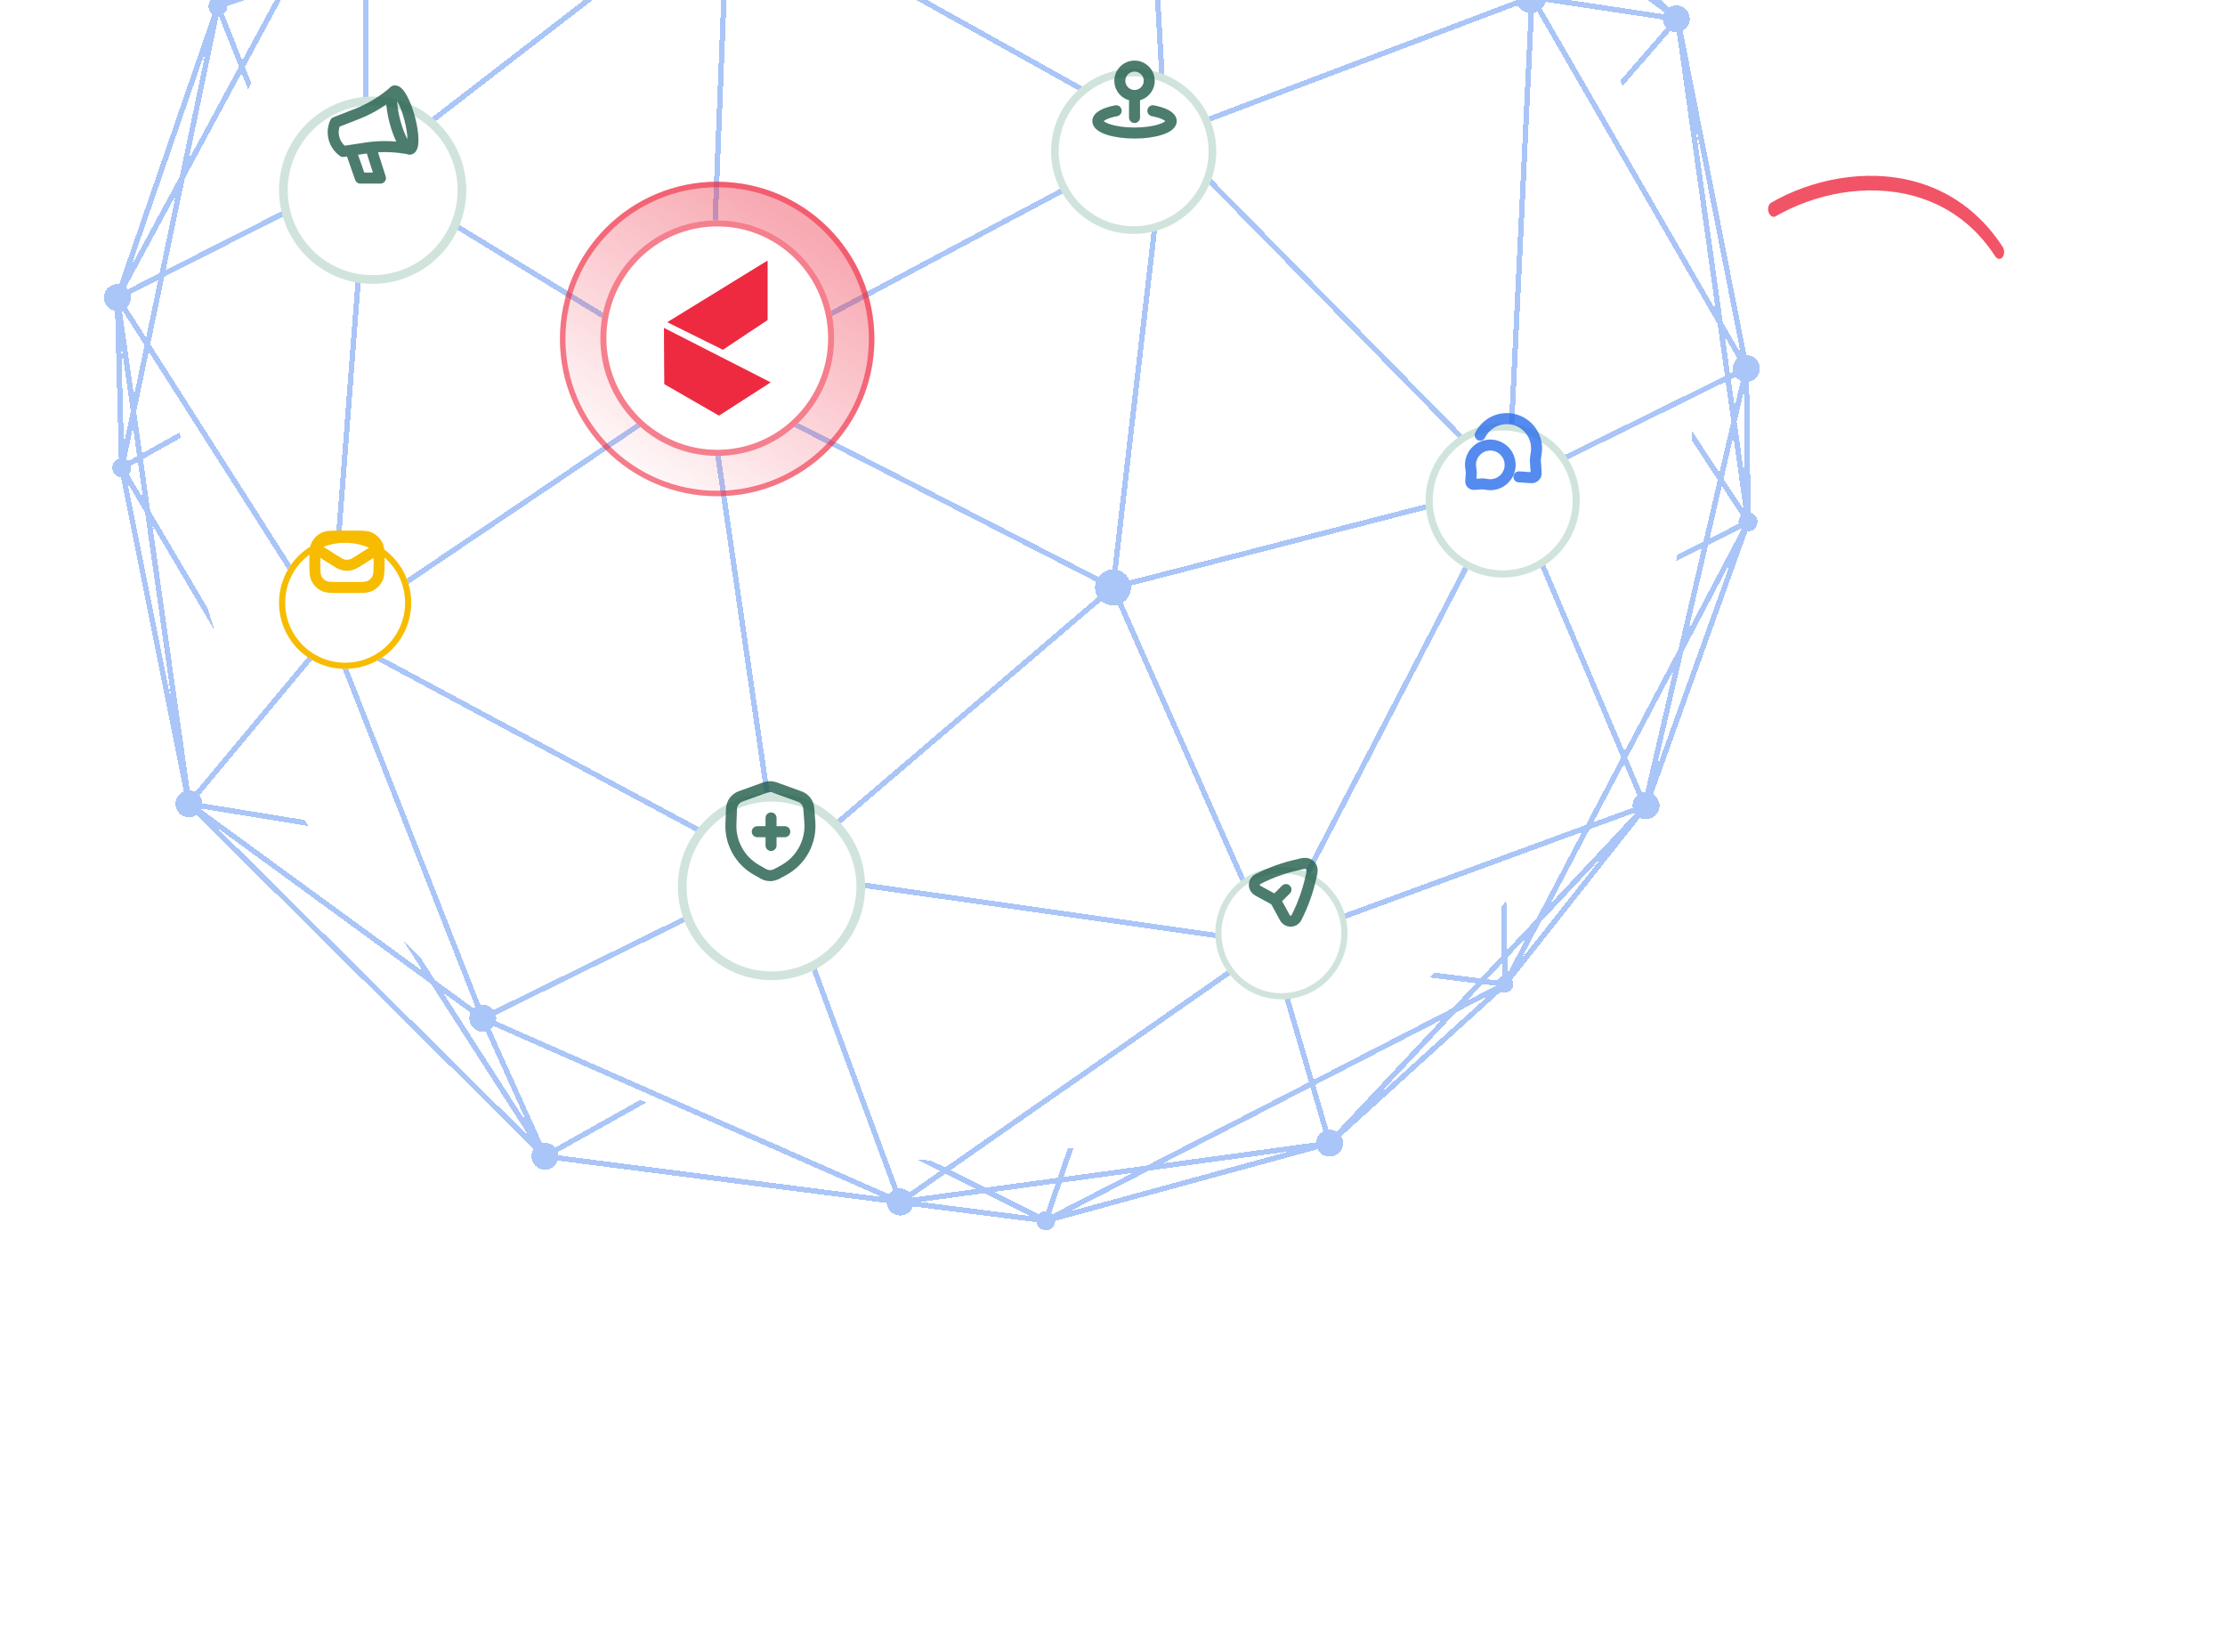 <svg width="404" height="300" viewBox="0 0 404 300" fill="none" xmlns="http://www.w3.org/2000/svg">
<g filter="url(#filter0_d_2347_32463)">
<path fill-rule="evenodd" clip-rule="evenodd" d="M188.177 214.355C188.325 215.282 189.189 215.925 190.122 215.793C190.973 215.673 191.591 214.95 191.605 214.117L239.231 201.111C239.69 202.022 240.692 202.583 241.758 202.433C243.096 202.244 244.027 201.007 243.838 199.669C243.791 199.337 243.68 199.031 243.519 198.76L272.509 172.472C272.793 172.632 273.129 172.704 273.477 172.655C274.317 172.537 274.902 171.76 274.783 170.92C274.75 170.688 274.667 170.475 274.547 170.292L297.773 140.924C298.203 141.143 298.704 141.237 299.219 141.164C300.557 140.976 301.488 139.738 301.299 138.4C301.192 137.645 300.751 137.018 300.146 136.651L317.292 88.928C317.405 88.935 317.521 88.931 317.638 88.914C318.58 88.781 319.237 87.909 319.104 86.966C319.006 86.267 318.501 85.726 317.863 85.546L317.601 61.757C318.846 61.492 319.69 60.304 319.509 59.024C319.338 57.807 318.297 56.925 317.103 56.919L305.526 -1.963C306.404 -2.435 306.939 -3.418 306.792 -4.461C306.603 -5.798 305.366 -6.73 304.029 -6.542C303.652 -6.489 303.309 -6.353 303.013 -6.155L242.776 -66.026C243.093 -66.506 243.242 -67.099 243.156 -67.713C242.967 -69.05 241.729 -69.982 240.392 -69.793C239.464 -69.662 238.731 -69.026 238.433 -68.203L178.642 -77.046L176.895 -77.841C176.921 -78.005 176.923 -78.176 176.899 -78.349C176.766 -79.292 175.893 -79.949 174.95 -79.816C174.145 -79.702 173.549 -79.051 173.474 -78.276L172.024 -78.025L152.192 -80.958C152.187 -81.028 152.181 -81.099 152.171 -81.17C151.982 -82.508 150.745 -83.439 149.407 -83.25C148.102 -83.066 147.183 -81.884 147.315 -80.584L98.721 -65.556C98.365 -66.092 97.722 -66.406 97.043 -66.31C96.1 -66.177 95.444 -65.305 95.577 -64.362C95.602 -64.184 95.653 -64.016 95.726 -63.862L67.759 -38.844C67.26 -39.217 66.62 -39.4 65.954 -39.306C64.617 -39.117 63.685 -37.88 63.874 -36.542C63.935 -36.112 64.104 -35.724 64.35 -35.401L40.292 -7.957C40.001 -8.093 39.669 -8.148 39.327 -8.1C38.384 -7.967 37.727 -7.095 37.86 -6.152C37.929 -5.664 38.196 -5.252 38.568 -4.987L21.637 44.06C21.421 44.031 21.198 44.03 20.971 44.062C19.633 44.251 18.702 45.489 18.891 46.826C19.043 47.903 19.874 48.716 20.89 48.894L21.579 75.748C20.794 76 20.281 76.787 20.4 77.631C20.514 78.441 21.174 79.04 21.955 79.108L33.364 136.141C32.363 136.56 31.729 137.614 31.888 138.739C32.076 140.077 33.314 141.008 34.651 140.819C35.03 140.766 35.376 140.628 35.673 140.428L96.912 201.041C96.597 201.521 96.449 202.112 96.535 202.724C96.724 204.062 97.961 204.994 99.299 204.805C100.243 204.672 100.985 204.016 101.273 203.171L161.009 210.87C161.013 210.925 161.019 210.981 161.027 211.037C161.215 212.374 162.452 213.305 163.79 213.117C164.735 212.983 165.477 212.326 165.765 211.481L188.177 214.355ZM189.958 212.362C189.853 212.358 189.748 212.362 189.641 212.378C189.232 212.435 188.877 212.632 188.618 212.912L180.476 208.851L191.69 207.315L189.958 212.362ZM190.876 212.678L192.766 207.167L205.688 205.396L191.129 212.895C191.052 212.814 190.967 212.742 190.876 212.678ZM165.692 209.722C165.717 209.776 165.738 209.832 165.758 209.889L177.229 208.317L171.675 205.547L165.692 209.722ZM163.074 208.278C163.085 208.276 163.096 208.275 163.106 208.273C163.877 208.164 164.614 208.427 165.137 208.926L170.686 205.054L166.727 203.079C167.475 203.097 168.225 203.109 168.974 203.115L171.592 204.421L228.186 164.929C228.068 164.677 227.986 164.405 227.945 164.115C227.93 164.01 227.921 163.905 227.918 163.8L144.094 151.837C143.878 152.505 143.419 153.076 142.809 153.43L163.074 208.278ZM161.45 209.285C161.639 209.017 161.881 208.788 162.164 208.613L141.897 153.765C141.857 153.773 141.818 153.779 141.777 153.785C140.694 153.938 139.667 153.462 139.067 152.634L90.026 176.719C90.049 176.81 90.068 176.903 90.082 176.998C90.123 177.294 90.11 177.585 90.05 177.861L161.45 209.285ZM89.658 178.749L160.174 209.783L101.397 202.208C101.393 202.153 101.387 202.097 101.379 202.041C101.359 201.901 101.328 201.765 101.286 201.634L117.384 192.616C117.004 192.459 116.626 192.3 116.248 192.14L100.811 200.787C100.286 200.178 99.471 199.841 98.616 199.961C98.547 199.971 98.48 199.983 98.414 199.998L89.088 179.325C89.31 179.165 89.502 178.97 89.658 178.749ZM88.204 179.724L95.811 196.588L80.443 172.672L85.437 176.317C85.247 176.729 85.17 177.199 85.238 177.681C85.426 179.019 86.663 179.95 88.001 179.761C88.07 179.751 88.137 179.739 88.204 179.724ZM86.01 175.534L78.989 170.409L76.303 166.229C75.286 165.282 74.281 164.317 73.291 163.337L76.815 168.822L36.533 139.418C36.555 139.369 36.576 139.319 36.595 139.269L56.005 142.424C55.759 142.059 55.515 141.691 55.273 141.322L36.754 138.312C36.751 138.227 36.744 138.142 36.732 138.056C36.667 137.596 36.478 137.185 36.204 136.85L58.719 109.841C59.252 110.149 59.889 110.288 60.546 110.195C60.606 110.186 60.666 110.176 60.724 110.164L86.331 175.285C86.217 175.36 86.109 175.443 86.01 175.534ZM87.235 174.931L61.628 109.81C61.925 109.63 62.185 109.397 62.396 109.127L138.671 150.057C138.535 150.463 138.489 150.906 138.552 151.358C138.572 151.497 138.601 151.632 138.64 151.763L89.598 175.847C89.078 175.173 88.221 174.79 87.318 174.917C87.29 174.921 87.262 174.926 87.235 174.931ZM139.131 149.202L62.855 108.272C62.991 107.866 63.037 107.423 62.973 106.971C62.934 106.697 62.858 106.437 62.75 106.196L125.938 63.496C126.539 64.148 127.397 64.548 128.323 64.551L140.493 148.246C139.942 148.426 139.473 148.765 139.131 149.202ZM141.453 148.107L129.284 64.412C129.987 64.2 130.578 63.762 130.988 63.193L199.003 98.07C198.846 98.537 198.792 99.045 198.865 99.566C198.931 100.032 199.092 100.461 199.326 100.835L143.201 148.764C142.719 148.365 142.107 148.123 141.453 148.107ZM143.832 149.502L199.957 101.573C200.645 102.17 201.578 102.477 202.55 102.34C202.689 102.32 202.826 102.291 202.958 102.255L229.186 161.343C228.653 161.7 228.253 162.229 228.055 162.839L144.231 150.876C144.227 150.772 144.219 150.667 144.204 150.561C144.149 150.175 144.02 149.818 143.832 149.502ZM230.073 160.95L203.846 101.862C204.859 101.217 205.469 100.037 205.338 98.776L271.332 81.786C271.53 82.226 271.835 82.602 272.209 82.887L231.636 160.997C231.24 160.871 230.811 160.829 230.372 160.891C230.271 160.905 230.171 160.925 230.073 160.95ZM232.497 161.445L273.07 83.335C273.466 83.461 273.896 83.503 274.335 83.441C274.421 83.429 274.506 83.413 274.589 83.394L294.39 129.99L287.939 142.237L233.244 162.292C233.053 161.961 232.798 161.674 232.497 161.445ZM233.578 163.204L287.264 143.519L278.97 159.26L273.646 164.936L273.501 156.037C273.185 156.399 272.868 156.76 272.549 157.12L272.692 165.954L268.812 170.091L260.527 169.053C260.199 169.339 259.87 169.624 259.541 169.908L267.991 170.967L263.746 175.493L238.54 188.476L232.029 166.279C233.106 165.75 233.773 164.572 233.596 163.318C233.591 163.28 233.585 163.242 233.578 163.204ZM231.097 166.552L237.661 188.928L208.281 204.061L193.119 206.139L194.942 200.825C194.577 200.893 194.212 200.959 193.847 201.024L192.042 206.287L178.935 208.082L172.582 204.915L228.742 165.724C229.339 166.326 230.195 166.656 231.097 166.552ZM276.674 79.808C276.712 79.94 276.742 80.076 276.761 80.217C276.922 81.355 276.388 82.429 275.483 83.014L294.974 128.882L304.764 110.3L309.014 91.994L304.31 94.358C304.397 93.954 304.481 93.55 304.564 93.144L309.3 90.764L311.897 79.579L307.181 72.405C307.207 71.853 307.231 71.3 307.252 70.746L312.2 78.273L314.355 68.996L313.34 61.752L276.674 79.808ZM274.555 77.829C275.236 77.981 275.838 78.378 276.244 78.937L313.199 60.74L311.877 51.306L279.127 -5.441C278.937 -5.354 278.735 -5.288 278.522 -5.243L274.555 77.829ZM272.312 78.268C272.667 78.023 273.082 77.854 273.538 77.79C273.554 77.788 273.569 77.785 273.585 77.783L277.548 -5.21C276.7 -5.328 275.952 -5.824 275.51 -6.544L214.39 16.565C214.4 16.611 214.407 16.659 214.414 16.707C214.521 17.466 214.319 18.197 213.904 18.773L272.312 78.268ZM271.092 80.846C271.034 80.147 271.236 79.481 271.62 78.948L213.212 19.454C212.857 19.698 212.442 19.867 211.987 19.931C211.906 19.942 211.826 19.95 211.746 19.955L202.947 95.962C203.904 96.222 204.704 96.909 205.097 97.836L271.092 80.846ZM199.446 97.207C199.947 96.51 200.722 96.011 201.639 95.881C201.754 95.865 201.868 95.855 201.983 95.851L210.781 19.843C210.206 19.673 209.699 19.325 209.334 18.855L131.456 60.328C131.506 60.491 131.544 60.66 131.569 60.834C131.642 61.354 131.588 61.863 131.431 62.329L199.446 97.207ZM129.328 58.181C130.022 58.403 130.625 58.851 131.035 59.453L208.878 17.998C208.825 17.84 208.786 17.675 208.762 17.504C208.696 17.036 208.748 16.579 208.895 16.161L134.421 -25.345C133.983 -24.802 133.346 -24.418 132.6 -24.313C132.592 -24.311 132.583 -24.31 132.575 -24.309L129.328 58.181ZM125.841 59.194C126.341 58.598 127.053 58.177 127.884 58.06C128.044 58.037 128.204 58.027 128.362 58.028L131.605 -24.347C131.103 -24.454 130.643 -24.696 130.271 -25.036L69.079 22.208C69.23 22.493 69.334 22.807 69.382 23.145C69.454 23.654 69.386 24.15 69.209 24.596L125.841 59.194ZM125.395 62.693C125.255 62.4 125.158 62.082 125.11 61.745C125.025 61.138 125.112 60.547 125.334 60.021L68.703 25.424C68.268 25.921 67.66 26.27 66.955 26.369C66.912 26.375 66.868 26.38 66.825 26.384L60.846 104.603C61.367 104.734 61.838 105.01 62.205 105.392L125.395 62.693ZM59.044 104.737C59.265 104.645 59.501 104.579 59.749 104.544C59.792 104.538 59.835 104.533 59.877 104.529L65.857 26.311C65.219 26.149 64.657 25.771 64.267 25.248L29.829 42.71L27.281 54.937L59.044 104.737ZM57.974 109.218C57.634 108.82 57.401 108.325 57.322 107.768C57.185 106.799 57.553 105.874 58.226 105.26L26.997 56.297L24.73 67.177L25.803 74.767L32.7 70.915C32.713 71.278 32.728 71.64 32.745 72.002L25.949 75.798L27.28 85.21L37.776 103.015C38.143 104.311 38.531 105.606 38.938 106.897L27.636 87.725L34.456 135.955C34.81 135.976 35.149 136.074 35.453 136.235L57.974 109.218ZM63.828 24.381L30.083 41.493L33.559 24.811L43.857 5.725L45.045 8.716C45.23 8.31 45.417 7.904 45.607 7.5L44.459 4.61L52.488 -10.271L56.502 -11.634C56.807 -12.082 57.114 -12.528 57.425 -12.973L53.165 -11.526L62.508 -28.842L65.831 -32.193L66.058 20.734C64.551 21.001 63.515 22.415 63.731 23.942C63.752 24.093 63.785 24.24 63.828 24.381ZM67.029 20.729L66.797 -33.168L69.523 -35.917L129.349 -27.07C129.351 -26.961 129.36 -26.851 129.376 -26.74C129.423 -26.403 129.527 -26.089 129.678 -25.805L68.485 21.44C68.083 21.072 67.579 20.82 67.029 20.729ZM129.49 -28.03L70.371 -36.773L73.918 -40.349L99.664 -53.906L100.053 -52.463C100.342 -52.634 100.632 -52.803 100.922 -52.971L100.545 -54.37L129.689 -69.717L146.561 -72.635L132.613 -29.963C132.351 -30.001 132.079 -30.003 131.803 -29.964C130.691 -29.807 129.82 -29.029 129.49 -28.03ZM133.535 -29.661L147.644 -72.823L160.096 -74.976L165.868 -72.016L165.19 -71.531C165.701 -71.549 166.214 -71.564 166.725 -71.576L205.043 -51.92C204.922 -51.532 204.881 -51.112 204.94 -50.682L134.736 -28.451C134.467 -28.971 134.044 -29.392 133.535 -29.661ZM135.028 -27.525L205.232 -49.757C205.665 -48.919 206.494 -48.341 207.439 -48.233L210.944 14.326C210.304 14.473 209.758 14.831 209.368 15.313L134.894 -26.193C135.04 -26.607 135.092 -27.061 135.028 -27.525ZM211.913 14.27L208.409 -48.288C209.01 -48.426 209.53 -48.749 209.914 -49.188L275.347 -9.225C275.127 -8.746 275.038 -8.2 275.117 -7.639C275.126 -7.574 275.137 -7.51 275.15 -7.447L214.047 15.656C213.597 14.893 212.808 14.372 211.913 14.27ZM275.897 -10.027L210.421 -50.017C210.597 -50.462 210.664 -50.958 210.592 -51.467C210.572 -51.608 210.543 -51.747 210.503 -51.88L238.8 -65.873C239.32 -65.203 240.175 -64.822 241.075 -64.949C241.119 -64.956 241.163 -64.963 241.206 -64.971L248.787 -46.737C249.287 -46.388 249.783 -46.035 250.278 -45.68L243.38 -62.271L276.194 -10.293C276.089 -10.211 275.989 -10.122 275.897 -10.027ZM277.053 -10.749L243.435 -64.003L298.659 -9.114L263.244 -35.097C264.962 -33.51 266.642 -31.876 268.284 -30.195L302.225 -5.294C302.166 -5.186 302.115 -5.074 302.072 -4.958L280.793 -8.166C280.789 -8.255 280.78 -8.346 280.767 -8.436C280.547 -9.996 279.104 -11.083 277.544 -10.863C277.374 -10.839 277.21 -10.8 277.053 -10.749ZM280.672 -7.202L301.927 -3.998C301.931 -3.925 301.937 -3.851 301.948 -3.778C302.017 -3.288 302.227 -2.853 302.531 -2.508L294.17 7.127C294.321 7.447 294.471 7.768 294.619 8.09L303.305 -1.918C303.654 -1.748 304.048 -1.66 304.457 -1.675L311.518 48.742L279.931 -5.991C280.274 -6.324 280.53 -6.741 280.672 -7.202ZM238.37 -66.744L210.073 -52.75C209.471 -53.573 208.448 -54.046 207.368 -53.894C206.588 -53.783 205.926 -53.367 205.487 -52.784L167.729 -72.152L174.139 -76.731L174.158 -76.728C174.478 -76.489 174.879 -76.36 175.303 -76.388L177.139 -71.422C177.492 -71.403 177.844 -71.383 178.196 -71.362L176.33 -76.406L178.365 -76.106L192.301 -69.769C193.601 -69.553 194.898 -69.319 196.191 -69.067L181.841 -75.592L238.291 -67.242C238.295 -67.172 238.302 -67.101 238.312 -67.03C238.326 -66.932 238.345 -66.837 238.37 -66.744ZM23.788 77.005C23.799 77.052 23.808 77.1 23.815 77.149C23.891 77.687 23.71 78.201 23.366 78.569L25.99 83.022L25.041 76.305L23.788 77.005ZM22.919 75.868C23.064 75.946 23.197 76.043 23.314 76.158L24.895 75.275L24.146 69.981L22.919 75.868ZM22.194 48.766C22.173 48.775 22.152 48.782 22.13 48.79L24.329 64.342L26.25 55.126L22.194 48.766ZM23.671 45.834C23.698 45.933 23.72 46.037 23.735 46.143C23.848 46.949 23.555 47.718 23.012 48.244L26.534 53.765L28.72 43.273L23.671 45.834ZM22.879 44.606C23.008 44.713 23.127 44.834 23.232 44.967L28.974 42.055L31.944 27.805L22.879 44.606ZM39.727 -4.675C39.719 -4.675 39.712 -4.674 39.704 -4.673L34.254 21.479L43.389 4.548L39.727 -4.675ZM41.291 -6.467C41.316 -5.897 41.057 -5.368 40.629 -5.033L43.991 3.432L51.137 -9.812L41.291 -6.467ZM65.821 -34.484C65.741 -34.5 65.662 -34.52 65.585 -34.543L64.141 -31.867L65.825 -33.566L65.821 -34.484ZM68.644 -37.572C68.676 -37.46 68.701 -37.344 68.718 -37.226C68.728 -37.155 68.735 -37.084 68.739 -37.014L69.179 -36.949L71.057 -38.843L68.644 -37.572ZM97.245 -62.878C96.965 -62.884 96.698 -62.958 96.462 -63.086L76.194 -42.645L99.405 -54.867L97.245 -62.878ZM98.998 -64.407C98.938 -63.876 98.632 -63.405 98.182 -63.13L100.285 -55.331L126.586 -69.18L98.998 -64.407ZM148.543 -78.7C148.281 -78.849 148.046 -79.046 147.854 -79.281L132.476 -71.184L146.903 -73.68L148.543 -78.7ZM151.661 -79.303C151.284 -78.832 150.735 -78.498 150.09 -78.407C149.879 -78.377 149.67 -78.375 149.467 -78.398L147.986 -73.867L158.659 -75.713L151.661 -79.303ZM314.722 59.99C314.698 59.898 314.679 59.803 314.666 59.707C314.546 58.862 314.875 58.056 315.47 57.531L313.171 53.548L314.115 60.288L314.722 59.99ZM316.074 61.592C315.713 61.427 315.395 61.176 315.151 60.861L314.257 61.301L314.966 66.362L316.074 61.592ZM315.705 87.545C315.699 87.513 315.693 87.481 315.689 87.448C315.613 86.91 315.793 86.396 316.138 86.028L312.634 80.699L310.428 90.197L315.705 87.545ZM316.25 88.496C316.218 88.467 316.186 88.437 316.156 88.405L310.143 91.427L306.545 106.917L316.25 88.496ZM298.168 136.401C298.287 136.365 298.41 136.338 298.536 136.321C298.6 136.312 298.663 136.304 298.726 136.301L303.898 114.024L295.464 130.035L298.168 136.401ZM296.46 139.112C296.458 139.103 296.457 139.094 296.455 139.084C296.333 138.215 296.683 137.388 297.311 136.864L294.88 131.144L289.299 141.738L296.46 139.112ZM296.884 140.16C296.852 140.116 296.822 140.07 296.793 140.024L288.623 143.019L281.475 156.59L296.884 140.16ZM271.875 170.475C272.048 170.113 272.361 169.824 272.752 169.686L272.714 167.349L270.003 170.241L271.875 170.475ZM241.209 197.574C241.75 197.527 242.269 197.662 242.702 197.93L261.764 177.606L238.818 189.425L241.209 197.574ZM238.975 199.855C239.029 198.999 239.531 198.238 240.277 197.846L237.939 189.877L211.17 203.665L238.975 199.855ZM249.977 191.594L270.186 173.268L264.339 176.28L249.977 191.594ZM194.217 212.397L208.577 205L234.118 201.501L194.217 212.397ZM187.095 213.238L178.77 209.085L167.142 210.679L187.095 213.238ZM314.73 71.673L312.937 79.393L316.588 84.946L314.73 71.673ZM312.812 50.985L307.529 13.257L316.049 56.593L312.812 50.985ZM316.826 79.649L315.341 69.04L316.648 63.411L316.826 79.649ZM305.681 110.642L314.418 94.056L300.604 132.505L305.681 110.642ZM291.351 147.478L279.769 159.828L276.145 166.705L291.351 147.478ZM273.716 169.233L277.265 162.497L273.669 166.332L273.716 169.233ZM271.645 171.424L269.183 171.116L266.32 174.167L271.645 171.424ZM166.757 -72.651L172.755 -76.935L172.035 -77.042L161.686 -75.251L166.757 -72.651ZM160.25 -75.988L168.966 -77.496L152.589 -79.918L160.25 -75.988ZM51.815 -11.067L60.088 -26.401L41.364 -7.517L51.815 -11.067ZM31.444 121.595L26.346 85.536L23.145 80.106L31.444 121.595ZM23.745 67.145L22.484 73.195L22.016 54.913L23.745 67.145ZM37.533 0.987L32.638 24.474L23.719 41.004L37.533 0.987ZM61.721 -29.427L50.356 -17.965L63.828 -33.333L61.721 -29.427ZM85.522 -53.432L73.333 -41.139L69.557 -39.15L85.522 -53.432ZM129.373 -70.647L104.628 -66.367L144.889 -78.817L129.373 -70.647ZM39.252 142.605L96.166 198.937L78.27 171.085L39.252 142.605Z" fill="#2B6EEB" fill-opacity="0.4" shape-rendering="crispEdges"/>
</g>
<g filter="url(#filter1_d_2347_32463)">
<circle cx="205.842" cy="18.176" r="15" fill="white"/>
<circle cx="205.842" cy="18.176" r="14.303" stroke="#3D906E" stroke-opacity="0.24" stroke-width="1.394"/>
</g>
<g clip-path="url(#clip0_2347_32463)">
<path d="M206 17.333C207.473 17.333 208.667 16.139 208.667 14.667C208.667 13.194 207.473 12 206 12C204.527 12 203.333 13.194 203.333 14.667C203.333 16.139 204.527 17.333 206 17.333ZM206 17.333V21.333M202.667 20.11C200.674 20.484 199.333 21.184 199.333 21.986C199.333 23.183 202.318 24.153 206 24.153C209.682 24.153 212.667 23.183 212.667 21.986C212.667 21.184 211.326 20.484 209.333 20.11" stroke="#205C49" stroke-opacity="0.8" stroke-width="2" stroke-linecap="round" stroke-linejoin="round"/>
</g>
<g filter="url(#filter2_d_2347_32463)">
<ellipse cx="272.85" cy="82.184" rx="14" ry="14" fill="white"/>
<path d="M286.2 82.184C286.2 89.557 280.223 95.533 272.85 95.533C265.477 95.533 259.501 89.557 259.501 82.184C259.501 74.811 265.477 68.834 272.85 68.834C280.223 68.834 286.2 74.811 286.2 82.184Z" stroke="#3D906E" stroke-opacity="0.24" stroke-width="1.301"/>
</g>
<path d="M275.795 86.577C275.891 86.578 275.999 86.586 276.216 86.601L277.508 86.693C278.023 86.73 278.28 86.749 278.472 86.657C278.641 86.577 278.777 86.441 278.857 86.272C278.949 86.08 278.93 85.823 278.893 85.308L278.801 84.016C278.786 83.799 278.778 83.691 278.777 83.595C278.776 83.44 278.774 83.496 278.786 83.341C278.793 83.246 278.844 82.885 278.947 82.163C278.982 81.914 279 81.659 279 81.4C279 78.418 276.582 76 273.6 76C271.48 76 269.645 77.222 268.761 79M274.2 84.4C274.2 82.412 272.588 80.8 270.6 80.8C269.682 80.8 268.845 81.143 268.209 81.709C267.467 82.368 267 83.33 267 84.4C267 84.594 267.015 84.785 267.045 84.971C267.109 85.37 267.14 85.57 267.146 85.632C267.154 85.724 267.153 85.704 267.153 85.797C267.153 85.859 267.148 85.933 267.137 86.082L267.071 87.006C267.047 87.349 267.034 87.52 267.095 87.648C267.148 87.761 267.239 87.852 267.352 87.905C267.48 87.966 267.651 87.953 267.994 87.929L268.918 87.863C269.067 87.852 269.141 87.847 269.203 87.847C269.296 87.847 269.276 87.846 269.368 87.854C269.43 87.859 269.63 87.891 270.029 87.955C270.215 87.985 270.406 88 270.6 88C271.67 88 272.632 87.533 273.291 86.791C273.857 86.155 274.2 85.318 274.2 84.4Z" stroke="#2B6EEB" stroke-opacity="0.8" stroke-width="2" stroke-linecap="round" stroke-linejoin="round"/>
<g filter="url(#filter3_d_2347_32463)">
<circle cx="140.086" cy="150.421" r="17" fill="white"/>
<circle cx="140.086" cy="150.421" r="16.21" stroke="#3D906E" stroke-opacity="0.24" stroke-width="1.58"/>
</g>
<path d="M140 153.5V151M140 151V148.5M140 151L137.5 151M140 151H142.5M138.959 142.973L134.469 144.595C133.511 144.94 132.859 145.832 132.82 146.85L132.714 149.607C132.582 153.023 134.363 156.229 137.333 157.922L138.601 158.645C139.351 159.073 140.27 159.083 141.03 158.671L142.27 158C145.451 156.276 147.321 152.843 147.044 149.236L146.855 146.778C146.779 145.797 146.136 144.952 145.211 144.618L140.657 142.973C140.108 142.775 139.507 142.775 138.959 142.973Z" stroke="#205C49" stroke-opacity="0.8" stroke-width="2" stroke-linecap="round" stroke-linejoin="round"/>
<g filter="url(#filter4_d_2347_32463)">
<ellipse cx="133.135" cy="-23.899" rx="12" ry="11.999" fill="white"/>
<path d="M144.578 -23.899C144.578 -17.58 139.455 -12.457 133.135 -12.457C126.816 -12.457 121.693 -17.58 121.693 -23.899C121.693 -30.218 126.816 -35.341 133.135 -35.341C139.455 -35.341 144.578 -30.218 144.578 -23.899Z" stroke="#B1B1B1" stroke-opacity="0.24" stroke-width="1.115"/>
</g>
<g filter="url(#filter5_d_2347_32463)">
<ellipse cx="232.667" cy="161.999" rx="12" ry="11.999" fill="white"/>
<path d="M244.109 161.999C244.109 168.319 238.986 173.441 232.667 173.441C226.347 173.441 221.224 168.319 221.224 161.999C221.224 155.68 226.347 150.557 232.667 150.557C238.986 150.557 244.109 155.68 244.109 161.999Z" stroke="#3D906E" stroke-opacity="0.24" stroke-width="1.115"/>
</g>
<g clip-path="url(#clip1_2347_32463)">
<path d="M231.564 163.436L228.37 161.694C227.537 161.239 227.545 160.04 228.385 159.609C230.7 158.419 233.163 157.535 235.71 156.98C236.442 156.82 237.277 156.495 237.891 157.109C238.505 157.723 238.18 158.558 238.02 159.29C237.465 161.837 236.581 164.3 235.391 166.615C234.96 167.455 233.761 167.463 233.306 166.63L231.564 163.436ZM231.564 163.436L233.494 161.506" stroke="#205C49" stroke-opacity="0.8" stroke-width="2" stroke-linecap="round" stroke-linejoin="round"/>
</g>
<g filter="url(#filter6_d_2347_32463)">
<ellipse cx="62.666" cy="101.999" rx="12" ry="11.999" fill="white"/>
<path d="M74.109 101.999C74.109 108.319 68.986 113.441 62.666 113.441C56.347 113.441 51.224 108.319 51.224 101.999C51.224 95.68 56.347 90.557 62.666 90.557C68.986 90.557 74.109 95.68 74.109 101.999Z" stroke="#F7BC00" stroke-width="1.115"/>
</g>
<path d="M68.718 99.528L65.505 101.572C64.597 102.15 64.143 102.439 63.655 102.552C63.224 102.651 62.776 102.651 62.344 102.552C61.856 102.439 61.402 102.15 60.494 101.572L57.281 99.528M68.718 99.528C68.833 100.088 68.833 100.837 68.833 102C68.833 103.633 68.833 104.45 68.515 105.074C68.236 105.623 67.789 106.069 67.241 106.349C66.617 106.667 65.8 106.667 64.166 106.667H61.833C60.2 106.667 59.383 106.667 58.759 106.349C58.21 106.069 57.764 105.623 57.484 105.074C57.166 104.45 57.166 103.633 57.166 102C57.166 100.837 57.166 100.088 57.281 99.528M68.718 99.528C68.672 99.301 68.607 99.106 68.515 98.926C68.236 98.377 67.789 97.931 67.241 97.651C66.617 97.333 65.8 97.333 64.166 97.333H61.833C60.2 97.333 59.383 97.333 58.759 97.651C58.21 97.931 57.764 98.377 57.484 98.926C57.393 99.106 57.328 99.301 57.281 99.528" stroke="#F7BC00" stroke-width="2" stroke-linecap="round" stroke-linejoin="round"/>
<g filter="url(#filter7_d_2347_32463)">
<circle cx="67.666" cy="24" r="17" fill="white"/>
<circle cx="67.666" cy="24" r="16.21" stroke="#3D906E" stroke-opacity="0.24" stroke-width="1.58"/>
</g>
<g clip-path="url(#clip2_2347_32463)">
<path d="M71.633 16.512C69.616 18.301 67.298 19.719 64.786 20.7L60.895 22.221C60.029 24.092 60.625 26.315 62.31 27.504L63.67 27.297M71.633 16.512C70.904 16.707 70.946 19.231 71.728 22.149C72.51 25.067 73.735 27.273 74.464 27.078M71.633 16.512C72.363 16.317 73.588 18.523 74.37 21.441C75.151 24.359 75.194 26.883 74.464 27.078M74.464 27.078C72.107 26.596 69.689 26.489 67.301 26.76M67.301 26.76L69.079 32.333H65.433L63.67 27.297M67.301 26.76C67.014 26.793 66.727 26.831 66.44 26.875L63.67 27.297" stroke="#205C49" stroke-opacity="0.8" stroke-width="2" stroke-linecap="round" stroke-linejoin="round"/>
</g>
<circle cx="130.215" cy="61.548" r="28.548" fill="url(#paint0_linear_2347_32463)" fill-opacity="0.4"/>
<circle cx="130.215" cy="61.548" r="28.048" stroke="#EE2A41" stroke-opacity="0.6"/>
<path d="M151.47 61.384C151.47 73.194 141.963 82.768 130.236 82.768C118.507 82.768 109 73.194 109 61.384C109 49.573 118.507 40 130.236 40C141.963 40 151.47 49.575 151.47 61.384Z" fill="white"/>
<path d="M150.918 61.384C150.918 72.893 141.654 82.216 130.236 82.216C118.816 82.216 109.552 72.893 109.552 61.384C109.552 49.874 118.816 40.552 130.236 40.552C141.654 40.552 150.918 49.876 150.918 61.384Z" stroke="#EE2A41" stroke-opacity="0.6" stroke-width="1.104"/>
<path d="M139.357 47.329V58.098L131.258 63.483L121.192 58.495L139.357 47.329Z" fill="#EE2A41"/>
<path d="M131.217 62.847L122.33 58.443L138.805 48.316V57.802L131.217 62.847Z" stroke="#EE2A41" stroke-opacity="0.6" stroke-width="1.104"/>
<path d="M120.562 59.547L139.907 69.422L130.548 75.441L120.641 69.74C120.641 69.74 120.562 59.85 120.562 59.547Z" fill="#EE2A41"/>
<path d="M121.153 64.753C121.141 63.104 121.128 61.441 121.121 60.451L138.801 69.477L130.532 74.795L121.19 69.419L121.189 69.31L121.18 68.185L121.153 64.753Z" stroke="#EE2A41" stroke-opacity="0.6" stroke-width="1.104"/>
<path fill-rule="evenodd" clip-rule="evenodd" d="M321.574 36.81C328.773 32.63 338.648 30.516 347.636 32.946C353.725 34.594 359.41 38.321 363.631 44.816C363.994 45.376 363.984 46.211 363.611 46.683C363.237 47.16 362.641 47.087 362.277 46.527C358.36 40.493 353.067 37.081 347.412 35.555C338.781 33.223 329.307 35.258 322.402 39.278C321.931 39.546 321.365 39.217 321.137 38.539C320.912 37.857 321.107 37.084 321.574 36.81Z" fill="#EE2A41" fill-opacity="0.8"/>
<defs>
<filter id="filter0_d_2347_32463" x="-9.416" y="-104.015" width="357.233" height="355.65" filterUnits="userSpaceOnUse" color-interpolation-filters="sRGB">
<feFlood flood-opacity="0" result="BackgroundImageFix"/>
<feColorMatrix in="SourceAlpha" type="matrix" values="0 0 0 0 0 0 0 0 0 0 0 0 0 0 0 0 0 0 127 0" result="hardAlpha"/>
<feOffset dy="7.542"/>
<feGaussianBlur stdDeviation="14.141"/>
<feComposite in2="hardAlpha" operator="out"/>
<feColorMatrix type="matrix" values="0 0 0 0 0.694 0 0 0 0 0.694 0 0 0 0 0.694 0 0 0 0.15 0"/>
<feBlend mode="normal" in2="BackgroundImageFix" result="effect1_dropShadow_2347_32463"/>
<feBlend mode="normal" in="SourceGraphic" in2="effect1_dropShadow_2347_32463" result="shape"/>
</filter>
<filter id="filter1_d_2347_32463" x="175.882" y="-2.492" width="59.92" height="59.92" filterUnits="userSpaceOnUse" color-interpolation-filters="sRGB">
<feFlood flood-opacity="0" result="BackgroundImageFix"/>
<feColorMatrix in="SourceAlpha" type="matrix" values="0 0 0 0 0 0 0 0 0 0 0 0 0 0 0 0 0 0 127 0" result="hardAlpha"/>
<feOffset dy="9.292"/>
<feGaussianBlur stdDeviation="7.48"/>
<feComposite in2="hardAlpha" operator="out"/>
<feColorMatrix type="matrix" values="0 0 0 0 0.694 0 0 0 0 0.694 0 0 0 0 0.694 0 0 0 0.19 0"/>
<feBlend mode="normal" in2="BackgroundImageFix" result="effect1_dropShadow_2347_32463"/>
<feBlend mode="normal" in="SourceGraphic" in2="effect1_dropShadow_2347_32463" result="shape"/>
</filter>
<filter id="filter2_d_2347_32463" x="244.888" y="62.893" width="55.925" height="55.926" filterUnits="userSpaceOnUse" color-interpolation-filters="sRGB">
<feFlood flood-opacity="0" result="BackgroundImageFix"/>
<feColorMatrix in="SourceAlpha" type="matrix" values="0 0 0 0 0 0 0 0 0 0 0 0 0 0 0 0 0 0 127 0" result="hardAlpha"/>
<feOffset dy="8.672"/>
<feGaussianBlur stdDeviation="6.981"/>
<feComposite in2="hardAlpha" operator="out"/>
<feColorMatrix type="matrix" values="0 0 0 0 0.694 0 0 0 0 0.694 0 0 0 0 0.694 0 0 0 0.19 0"/>
<feBlend mode="normal" in2="BackgroundImageFix" result="effect1_dropShadow_2347_32463"/>
<feBlend mode="normal" in="SourceGraphic" in2="effect1_dropShadow_2347_32463" result="shape"/>
</filter>
<filter id="filter3_d_2347_32463" x="106.132" y="126.997" width="67.909" height="67.909" filterUnits="userSpaceOnUse" color-interpolation-filters="sRGB">
<feFlood flood-opacity="0" result="BackgroundImageFix"/>
<feColorMatrix in="SourceAlpha" type="matrix" values="0 0 0 0 0 0 0 0 0 0 0 0 0 0 0 0 0 0 127 0" result="hardAlpha"/>
<feOffset dy="10.531"/>
<feGaussianBlur stdDeviation="8.477"/>
<feComposite in2="hardAlpha" operator="out"/>
<feColorMatrix type="matrix" values="0 0 0 0 0.694 0 0 0 0 0.694 0 0 0 0 0.694 0 0 0 0.19 0"/>
<feBlend mode="normal" in2="BackgroundImageFix" result="effect1_dropShadow_2347_32463"/>
<feBlend mode="normal" in="SourceGraphic" in2="effect1_dropShadow_2347_32463" result="shape"/>
</filter>
<filter id="filter4_d_2347_32463" x="109.168" y="-40.433" width="47.935" height="47.934" filterUnits="userSpaceOnUse" color-interpolation-filters="sRGB">
<feFlood flood-opacity="0" result="BackgroundImageFix"/>
<feColorMatrix in="SourceAlpha" type="matrix" values="0 0 0 0 0 0 0 0 0 0 0 0 0 0 0 0 0 0 127 0" result="hardAlpha"/>
<feOffset dy="7.433"/>
<feGaussianBlur stdDeviation="5.984"/>
<feComposite in2="hardAlpha" operator="out"/>
<feColorMatrix type="matrix" values="0 0 0 0 0.694 0 0 0 0 0.694 0 0 0 0 0.694 0 0 0 0.19 0"/>
<feBlend mode="normal" in2="BackgroundImageFix" result="effect1_dropShadow_2347_32463"/>
<feBlend mode="normal" in="SourceGraphic" in2="effect1_dropShadow_2347_32463" result="shape"/>
</filter>
<filter id="filter5_d_2347_32463" x="208.699" y="145.466" width="47.935" height="47.934" filterUnits="userSpaceOnUse" color-interpolation-filters="sRGB">
<feFlood flood-opacity="0" result="BackgroundImageFix"/>
<feColorMatrix in="SourceAlpha" type="matrix" values="0 0 0 0 0 0 0 0 0 0 0 0 0 0 0 0 0 0 127 0" result="hardAlpha"/>
<feOffset dy="7.433"/>
<feGaussianBlur stdDeviation="5.984"/>
<feComposite in2="hardAlpha" operator="out"/>
<feColorMatrix type="matrix" values="0 0 0 0 0.694 0 0 0 0 0.694 0 0 0 0 0.694 0 0 0 0.19 0"/>
<feBlend mode="normal" in2="BackgroundImageFix" result="effect1_dropShadow_2347_32463"/>
<feBlend mode="normal" in="SourceGraphic" in2="effect1_dropShadow_2347_32463" result="shape"/>
</filter>
<filter id="filter6_d_2347_32463" x="38.699" y="85.466" width="47.935" height="47.934" filterUnits="userSpaceOnUse" color-interpolation-filters="sRGB">
<feFlood flood-opacity="0" result="BackgroundImageFix"/>
<feColorMatrix in="SourceAlpha" type="matrix" values="0 0 0 0 0 0 0 0 0 0 0 0 0 0 0 0 0 0 127 0" result="hardAlpha"/>
<feOffset dy="7.433"/>
<feGaussianBlur stdDeviation="5.984"/>
<feComposite in2="hardAlpha" operator="out"/>
<feColorMatrix type="matrix" values="0 0 0 0 0.694 0 0 0 0 0.694 0 0 0 0 0.694 0 0 0 0.19 0"/>
<feBlend mode="normal" in2="BackgroundImageFix" result="effect1_dropShadow_2347_32463"/>
<feBlend mode="normal" in="SourceGraphic" in2="effect1_dropShadow_2347_32463" result="shape"/>
</filter>
<filter id="filter7_d_2347_32463" x="33.712" y="0.576" width="67.909" height="67.909" filterUnits="userSpaceOnUse" color-interpolation-filters="sRGB">
<feFlood flood-opacity="0" result="BackgroundImageFix"/>
<feColorMatrix in="SourceAlpha" type="matrix" values="0 0 0 0 0 0 0 0 0 0 0 0 0 0 0 0 0 0 127 0" result="hardAlpha"/>
<feOffset dy="10.531"/>
<feGaussianBlur stdDeviation="8.477"/>
<feComposite in2="hardAlpha" operator="out"/>
<feColorMatrix type="matrix" values="0 0 0 0 0.694 0 0 0 0 0.694 0 0 0 0 0.694 0 0 0 0.19 0"/>
<feBlend mode="normal" in2="BackgroundImageFix" result="effect1_dropShadow_2347_32463"/>
<feBlend mode="normal" in="SourceGraphic" in2="effect1_dropShadow_2347_32463" result="shape"/>
</filter>
<linearGradient id="paint0_linear_2347_32463" x1="145" y1="41" x2="113" y2="90" gradientUnits="userSpaceOnUse">
<stop stop-color="#EE2A41"/>
<stop offset="1" stop-color="#EE2A41" stop-opacity="0"/>
</linearGradient>
<clipPath id="clip0_2347_32463">
<rect width="16" height="16" fill="white" transform="translate(198 10)"/>
</clipPath>
<clipPath id="clip1_2347_32463">
<rect width="14" height="14" fill="white" transform="translate(226 155)"/>
</clipPath>
<clipPath id="clip2_2347_32463">
<rect width="20" height="20" fill="white" transform="translate(58 14)"/>
</clipPath>
</defs>
</svg>

